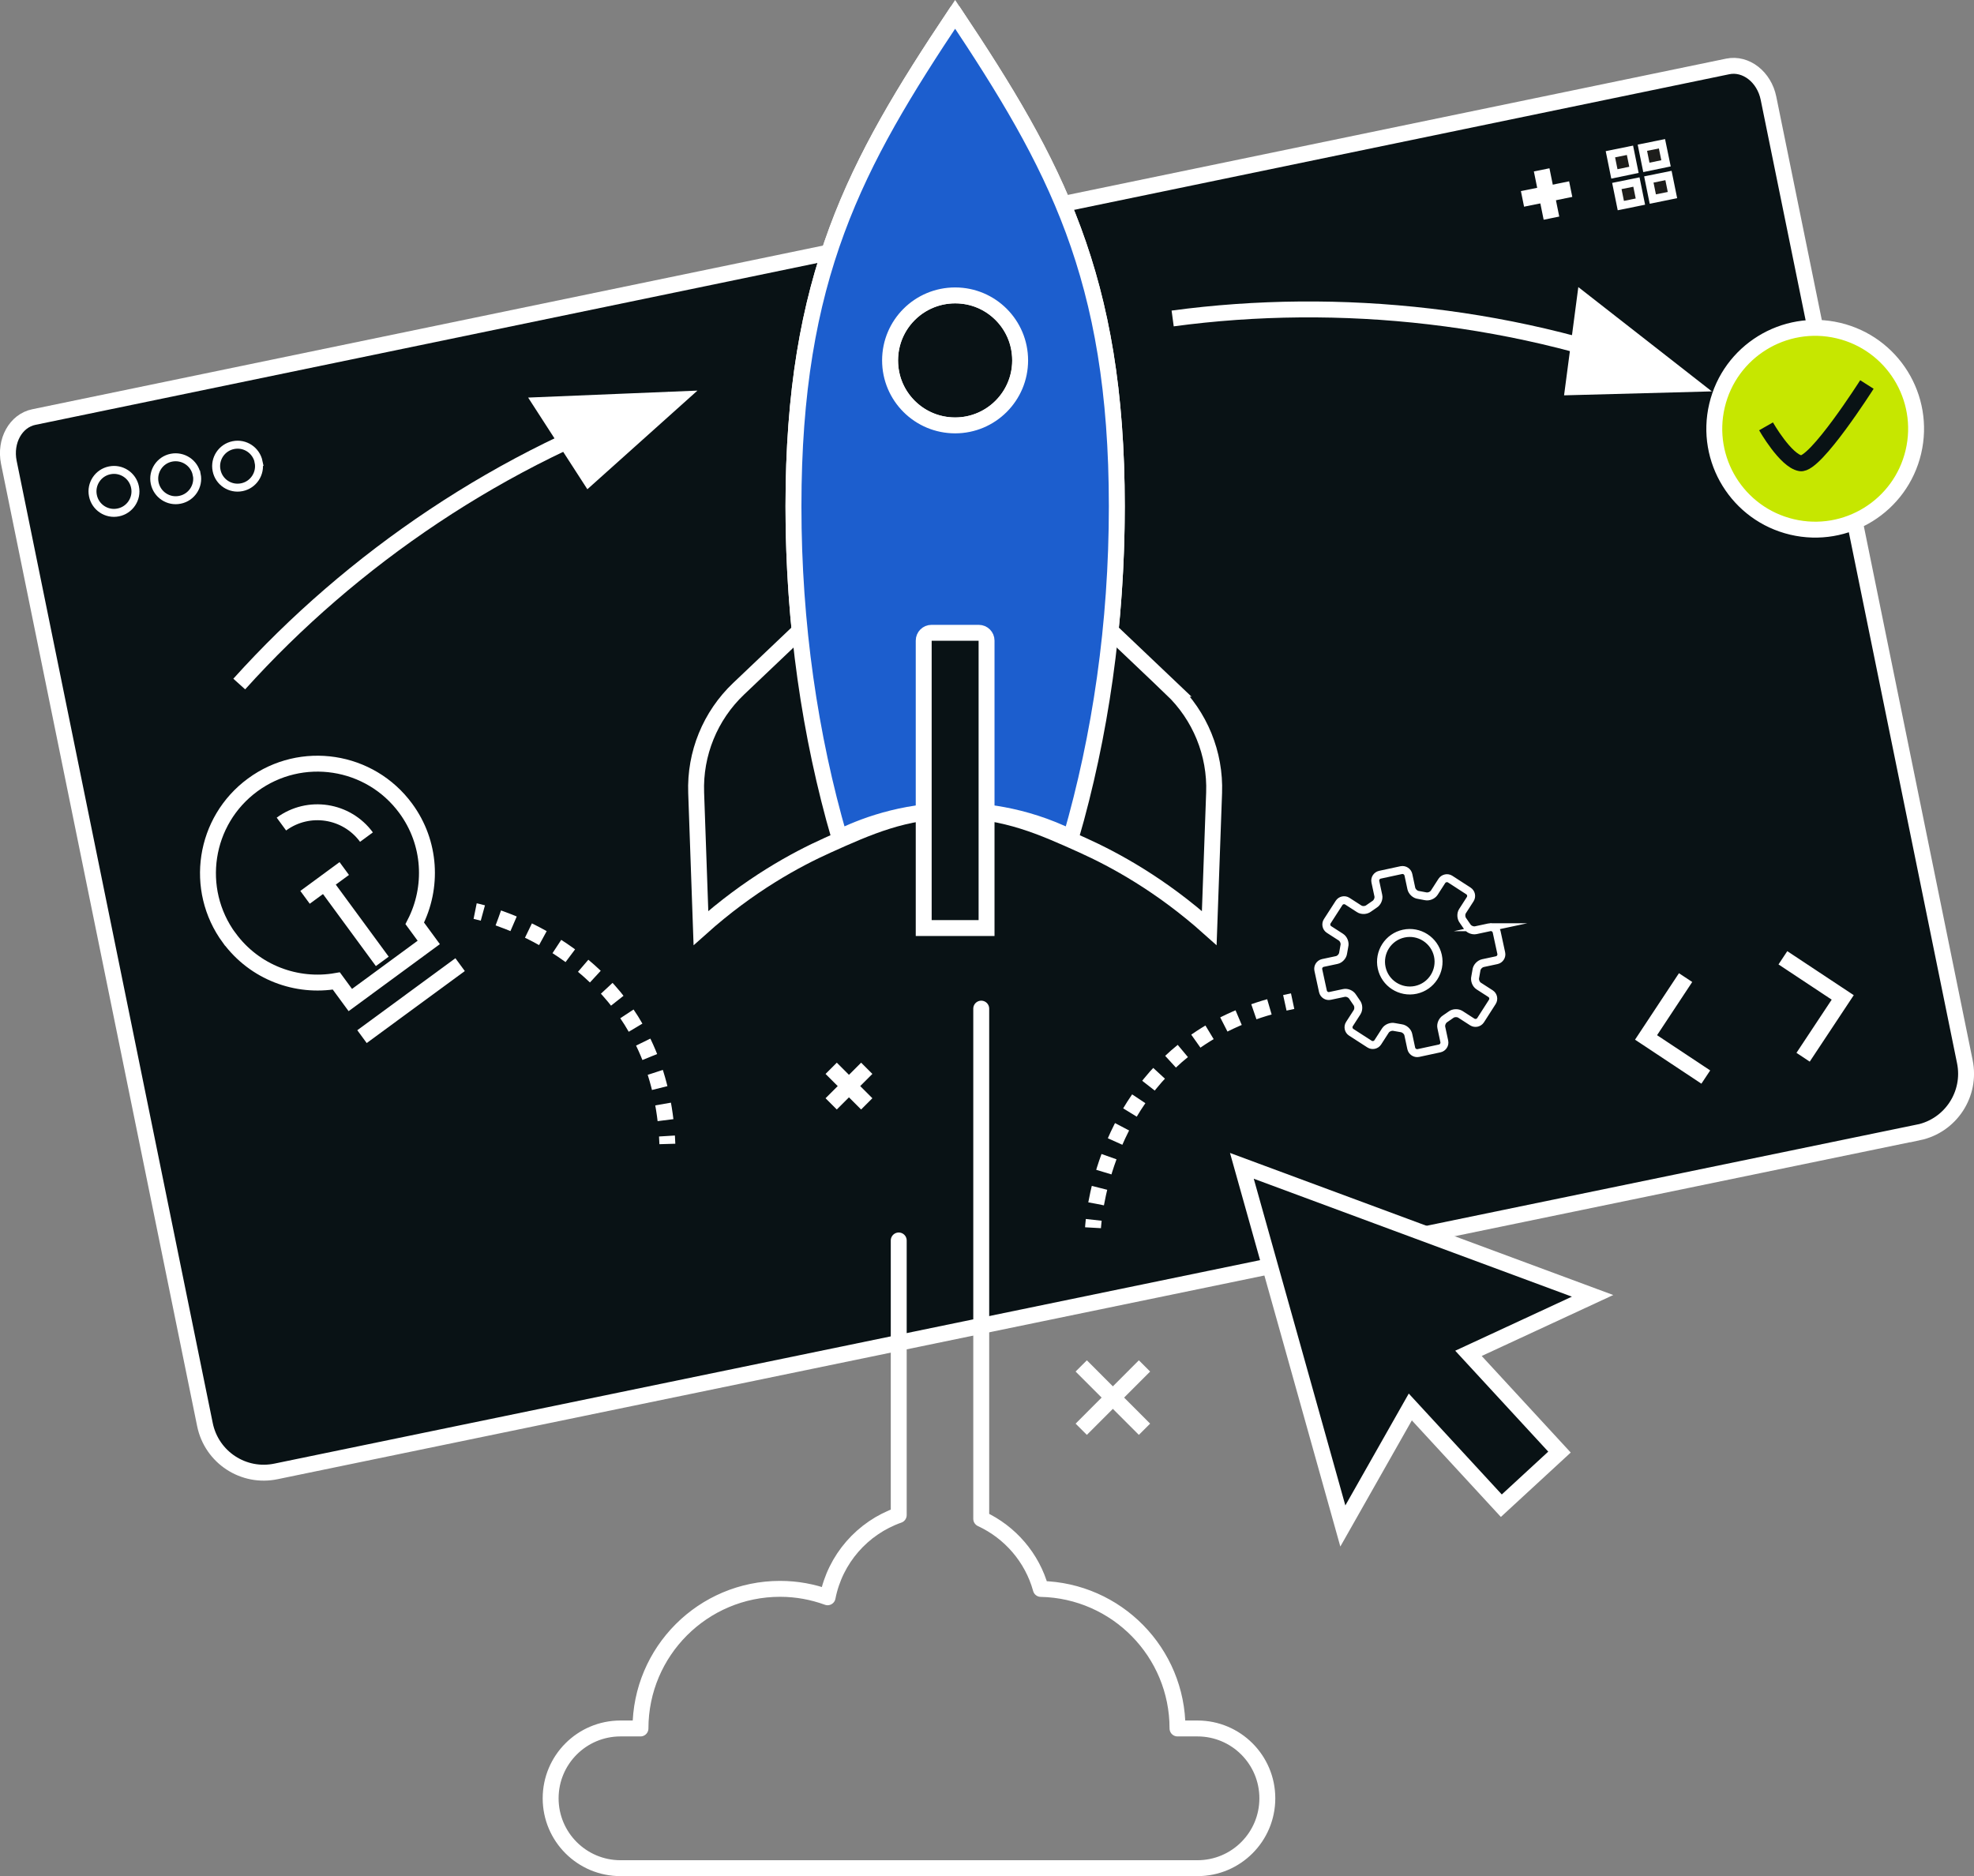<?xml version="1.0" encoding="UTF-8"?>
<svg id="Layer_2" data-name="Layer 2" xmlns="http://www.w3.org/2000/svg" viewBox="0 0 248.11 235.81">
  <rect x="0" y="0" width="248.11" height="235.81" fill="#808080" stroke="none"/>
  <defs>
    <style>
      .cls-1, .cls-2, .cls-3, .cls-4, .cls-5, .cls-6, .cls-7, .cls-8, .cls-9, .cls-10 {
        stroke-miterlimit: 10;
      }

      .cls-1, .cls-2, .cls-3, .cls-4, .cls-6, .cls-11, .cls-7, .cls-8, .cls-9, .cls-12, .cls-10 {
        stroke: #fff;
      }

      .cls-1, .cls-9 {
        fill: #091215;
      }

      .cls-2 {
        fill: #c6e700;
      }

      .cls-2, .cls-3, .cls-5, .cls-11, .cls-7, .cls-8, .cls-9, .cls-12, .cls-10 {
        stroke-width: 2px;
      }

      .cls-3 {
        stroke-dasharray: 2.05 2.05;
      }

      .cls-3, .cls-4, .cls-5, .cls-11, .cls-12, .cls-10 {
        fill: none;
      }

      .cls-5 {
        stroke: #091215;
      }

      .cls-6 {
        fill: #1d1d1b;
      }

      .cls-11 {
        stroke-linecap: round;
        stroke-linejoin: round;
      }

      .cls-7 {
        fill: #fff;
      }

      .cls-8 {
        fill: #1c5ece;
      }
    </style>
  </defs>
  <g id="Layer_2-2" data-name="Layer 2">
    <g>
      <g>
        <path class="cls-9" d="M241.14,142.34c4.05-.86,6.65-4.83,5.82-8.89l-24.68-121.1c-.54-2.68-2.84-4.47-5.12-4L4.26,52.42c-2.28.46-3.69,3.01-3.15,5.69l24.65,120.96c.84,4.11,4.86,6.75,8.97,5.87l206.41-42.61Z"/>
        <g>
          <path class="cls-4" d="M16.97,61.23c.3,1.46-.65,2.89-2.11,3.18-1.46.3-2.89-.65-3.18-2.11-.3-1.46.65-2.89,2.11-3.18,1.46-.3,2.89.65,3.18,2.11Z"/>
          <path class="cls-4" d="M24.73,59.64c.3,1.46-.65,2.89-2.11,3.18-1.46.3-2.88-.65-3.18-2.11-.3-1.46.64-2.89,2.1-3.18s2.89.65,3.18,2.11Z"/>
          <path class="cls-4" d="M32.5,58.06c.3,1.46-.65,2.89-2.1,3.18-1.46.3-2.89-.64-3.18-2.11-.3-1.46.65-2.89,2.11-3.18,1.46-.3,2.88.65,3.18,2.11Z"/>
        </g>
        <polyline class="cls-12" points="211.86 122.88 206.89 130.4 214.4 135.38"/>
        <polyline class="cls-12" points="224.09 120.39 231.61 125.37 226.63 132.89"/>
        <g>
          <line class="cls-12" x1="193.77" y1="21.35" x2="195" y2="27.42"/>
          <line class="cls-12" x1="197.42" y1="23.77" x2="191.36" y2="25"/>
        </g>
        <g>
          <polygon class="cls-6" points="204.87 18.89 202.41 19.39 202.91 21.86 205.37 21.35 204.87 18.89 204.87 18.89"/>
          <polygon class="cls-6" points="205.68 22.88 203.22 23.38 203.72 25.84 206.18 25.34 205.68 22.88 205.68 22.88"/>
          <polygon class="cls-6" points="208.89 18.07 206.43 18.57 206.93 21.04 209.4 20.53 208.89 18.07 208.89 18.07"/>
          <polygon class="cls-6" points="209.71 22.06 207.24 22.56 207.74 25.02 210.21 24.52 209.71 22.06 209.71 22.06"/>
        </g>
      </g>
      <g>
        <path class="cls-9" d="M147.26,86.57l-7.67-7.29c.51-5.1.78-10.32.78-15.64,0-28.87-7.78-43.02-20.32-61.84-12.55,18.82-20.32,32.97-20.32,61.84,0,5.32.27,10.54.78,15.64l-7.67,7.29c-3.58,3.4-5.52,8.16-5.34,13.08l.6,17c6.09-5.45,11.92-8.61,15.95-10.42,5.05-2.27,9.66-4.35,16-4.35,6.35,0,10.96,2.08,16,4.35,4.03,1.82,9.85,4.97,15.94,10.42l.61-17c.18-4.92-1.77-9.68-5.34-13.08ZM118.44,53.32c-3.21-.62-5.8-3.2-6.41-6.42-1.09-5.75,3.86-10.71,9.63-9.62,3.22.61,5.82,3.21,6.42,6.44,1.08,5.77-3.89,10.7-9.64,9.6Z"/>
        <path class="cls-8" d="M120.05,1.8c-12.55,18.82-20.32,32.97-20.32,61.84,0,14.82,2.07,28.89,5.77,41.64,2.59-1.28,7.74-3.4,14.55-3.4,2.89,0,8.44.38,14.55,3.4,3.69-12.75,5.77-26.82,5.77-41.64,0-28.87-7.78-43.02-20.32-61.84ZM120.05,53.47c-4.52,0-8.18-3.65-8.18-8.17s3.66-8.17,8.18-8.17,8.17,3.66,8.17,8.17-3.66,8.17-8.17,8.17Z"/>
        <path class="cls-9" d="M117.08,79.54h5.94c.54,0,.98.44.98.98v36.13h-7.9v-36.13c0-.54.44-.98.98-.98Z"/>
      </g>
      <path class="cls-11" d="M123.33,126.78v64.13c3.63,1.68,6.41,4.89,7.49,8.81,9.52.2,17.18,7.97,17.18,17.54h2.51c4.85,0,8.78,3.93,8.78,8.78s-3.93,8.78-8.78,8.78h-72.52c-4.85,0-8.78-3.93-8.78-8.78s3.93-8.78,8.78-8.78h2.51c0-9.69,7.86-17.55,17.55-17.55,2.1,0,4.1.38,5.97,1.06.94-4.82,4.39-8.73,8.94-10.33v-34.52"/>
      <g>
        <line class="cls-12" x1="108.94" y1="134.28" x2="104.47" y2="138.75"/>
        <line class="cls-12" x1="108.94" y1="138.75" x2="104.47" y2="134.28"/>
      </g>
      <g>
        <line class="cls-12" x1="143.85" y1="171.69" x2="135.9" y2="179.65"/>
        <line class="cls-12" x1="143.85" y1="179.65" x2="135.9" y2="171.69"/>
      </g>
      <path class="cls-1" d="M187.23,116.55l-1.73.37c-.41.09-.91-.13-1.12-.49l-.49-.71c-.26-.32-.29-.87-.06-1.21l.96-1.49c.22-.35.12-.81-.22-1.03l-2.3-1.49c-.34-.22-.81-.12-1.04.22l-.96,1.49c-.23.35-.73.54-1.13.44l-.85-.16c-.41-.04-.81-.41-.9-.81l-.37-1.73c-.09-.4-.49-.66-.89-.58l-2.69.58c-.4.09-.66.49-.57.89l.37,1.73c.09.4-.13.9-.49,1.11l-.71.49c-.32.26-.87.29-1.21.06l-1.49-.96c-.34-.22-.81-.12-1.03.22l-1.49,2.31c-.22.34-.12.81.22,1.03l1.49.96c.35.22.55.73.44,1.13l-.15.85c-.04.41-.41.82-.81.9l-1.74.37c-.4.09-.66.49-.57.89l.58,2.68c.09.4.49.66.89.57l1.74-.37c.4-.09.9.13,1.11.49l.49.72c.26.32.28.87.06,1.21l-.96,1.49c-.22.34-.12.81.22,1.03l2.31,1.49c.34.22.81.12,1.03-.22l.96-1.49c.22-.34.73-.54,1.13-.44l.85.15c.41.05.82.41.9.81l.37,1.73c.09.4.49.66.89.58l2.69-.58c.4-.09.66-.49.57-.89l-.37-1.73c-.09-.4.13-.9.48-1.11l.71-.49c.32-.26.86-.28,1.21-.06l1.49.96c.35.22.81.12,1.04-.22l1.48-2.31c.22-.35.12-.81-.22-1.03l-1.49-.96c-.35-.22-.54-.74-.44-1.13l.15-.85c.04-.41.41-.81.82-.9l1.73-.37c.4-.09.66-.49.57-.89l-.58-2.68c-.09-.4-.49-.66-.89-.57ZM177.96,124.42c-1.95.42-3.88-.82-4.3-2.77-.42-1.95.82-3.88,2.77-4.3,1.95-.42,3.87.82,4.3,2.77.42,1.95-.82,3.88-2.77,4.3Z"/>
      <g>
        <path class="cls-10" d="M137.38,154.32s.02-.36.09-.99"/>
        <path class="cls-3" d="M137.77,151.31c1.15-6.3,5.62-20.64,22.72-25.01"/>
        <path class="cls-10" d="M161.49,126.05c.32-.07.65-.14.98-.21"/>
      </g>
      <g>
        <path class="cls-10" d="M59.72,114.52s.35.07.97.24"/>
        <path class="cls-3" d="M62.64,115.38c6.04,2.13,19.49,8.81,21.11,26.38"/>
        <path class="cls-10" d="M83.83,142.79c.02.33.04.66.05,1"/>
      </g>
      <g>
        <circle class="cls-2" cx="228.16" cy="53.9" r="12.68" transform="translate(123.28 263.57) rotate(-76.72)"/>
        <path class="cls-5" d="M221.97,53.59s2.47,4.33,4.33,4.64c1.86.31,8.35-9.9,8.35-9.9"/>
      </g>
      <g>
        <path class="cls-10" d="M28.81,117.9c-4.5-6.13-3.18-14.74,2.95-19.24,6.13-4.5,14.74-3.18,19.24,2.95,3.2,4.35,3.44,9.95,1.13,14.45l1.76,2.4-9.86,7.24-1.76-2.4c-4.98.87-10.25-1.05-13.45-5.4Z"/>
        <line class="cls-12" x1="57.83" y1="121.25" x2="45.5" y2="130.3"/>
        <line class="cls-12" x1="48.05" y1="120.84" x2="40.81" y2="110.98"/>
        <line class="cls-12" x1="43.27" y1="109.17" x2="38.34" y2="112.79"/>
        <path class="cls-12" d="M46.06,105.22c-2.5-3.4-7.28-4.14-10.69-1.64"/>
      </g>
      <polygon class="cls-9" points="200.17 162.88 178.13 154.71 156.09 146.54 162.44 169.17 168.78 191.81 177.26 176.85 188.7 189.26 196.01 182.52 184.57 170.11 200.17 162.88"/>
      <g>
        <path class="cls-10" d="M30.07,85.98c14.12-15.68,33.04-28.67,54.29-35.75"/>
        <polygon class="cls-7" points="74.03 59.97 84.92 50.21 68.17 50.9 74.03 59.97"/>
      </g>
      <g>
        <path class="cls-10" d="M147.39,40.03c20.91-2.82,43.75-.47,64.52,7.88"/>
        <polygon class="cls-7" points="197.73 48.66 212.35 48.27 199.14 37.95 197.73 48.66"/>
      </g>
    </g>
  </g>
</svg>